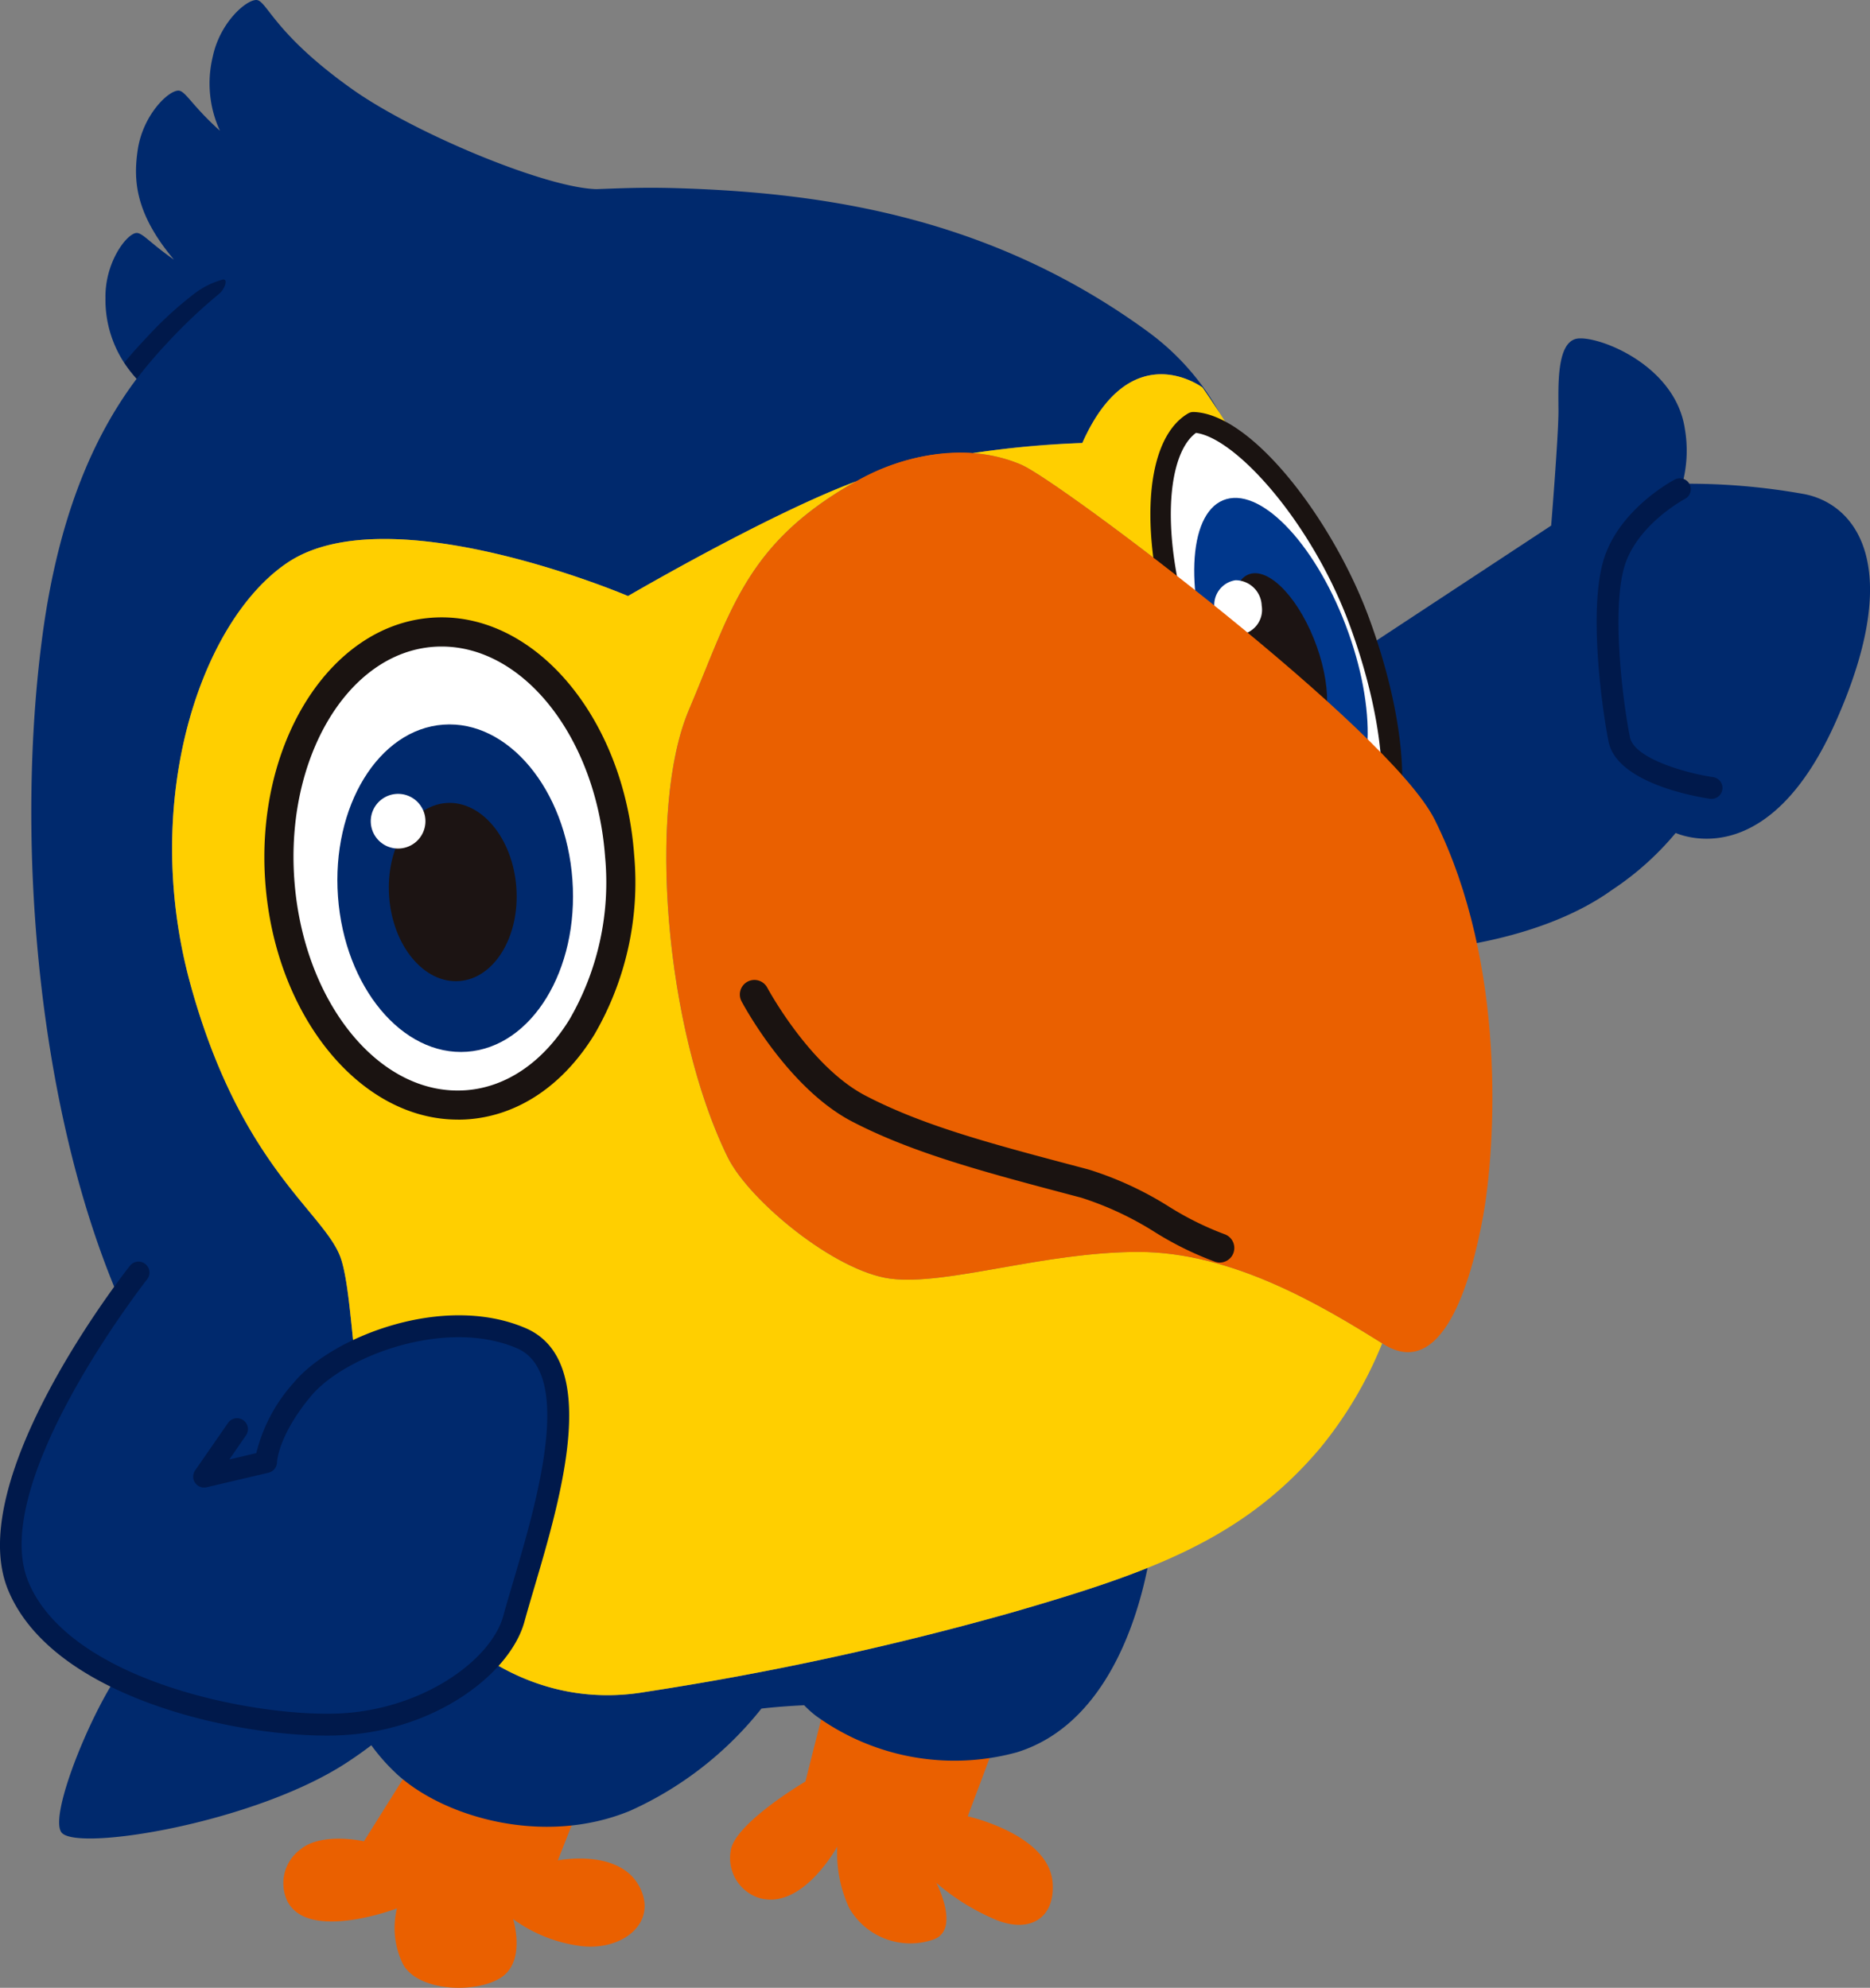 <svg xmlns="http://www.w3.org/2000/svg" width="169.316" height="180" viewBox="0 0 169.316 180">
  <rect x="0" y="0" width="169.316" height="180" fill="#808080" stroke="none"/>
  <g id="グループ_7555" data-name="グループ 7555" transform="translate(0 -1.886)">
    <path id="パス_37097" data-name="パス 37097" d="M151.393,43.432a59.307,59.307,0,0,0-11-.93,11.649,11.649,0,0,0,.219-5.009c-.881-5.719-7.7-8.36-9.679-8.14s-1.759,4.4-1.759,6.6-.66,10.339-.66,10.339L102.782,63.228l13.637,21.558s10.56-.44,17.6-5.5a26.432,26.432,0,0,0,5.766-5.16c1.457.595,8.755,2.791,14.472-10.018,6.379-14.3,1.76-19.8-2.861-20.676" transform="translate(11.934 3.188)" fill="#00296d"/>
    <path id="パス_37098" data-name="パス 37098" d="M139.933,69.721a1.211,1.211,0,0,1-.142-.01c-.858-.123-8.416-1.311-9.189-5.185-.567-2.836-1.861-11.965-.413-16.55,1.425-4.517,6.22-7.071,6.422-7.178a.99.99,0,0,1,.922,1.752c-.068.036-4.283,2.3-5.457,6.021-1.225,3.877-.215,12.161.465,15.565.394,1.974,5.243,3.287,7.528,3.614a.99.99,0,0,1-.137,1.97" transform="translate(15.04 4.505)" fill="#00194b"/>
    <path id="パス_37099" data-name="パス 37099" d="M68.175,138.882,66.043,147.3s-6.54,3.851-6.774,6.344a3.8,3.8,0,0,0,2.46,4.159c3.977,1.316,7.2-4.615,7.2-4.615A11.833,11.833,0,0,0,70,158.733a6.382,6.382,0,0,0,7.642,2.871c2.472-.877.262-5.125.262-5.125a20.183,20.183,0,0,0,4.951,3.149c3.351,1.594,5.809.141,5.575-3.149-.313-4.4-7.687-6.028-7.687-6.028l2.378-6.337" transform="translate(6.88 15.907)" fill="#ea6000"/>
    <path id="パス_37100" data-name="パス 37100" d="M35.96,143.167l-5.671,9.045s-3.8-.867-5.735.725a3.806,3.806,0,0,0-1.211,4.678c1.873,3.747,9.936.675,9.936.675a7.383,7.383,0,0,0,.578,5.113c1.459,2.5,6.848,2.6,8.971,1.06s.964-5.209.964-5.209a13.27,13.27,0,0,0,5.883,2.411c3.666.579,6.947-1.737,5.788-4.824-1.546-4.127-7.62-2.893-7.62-2.893l3.935-10.013" transform="translate(2.665 16.405)" fill="#ea6000"/>
    <path id="パス_37101" data-name="パス 37101" d="M103.636,31.918C89.779,21.8,75.042,19.38,61.4,18.939c-3.01-.1-4.723-.036-7.693.075-4.589-.112-16.545-5.089-22.131-9.065-7.16-5.089-7.718-8.08-8.679-8.063s-3.3,2.089-3.933,5.156a10.245,10.245,0,0,0,.654,6.683c-2.6-2.335-3.15-3.682-3.8-3.634-.962.069-3.183,2.27-3.643,5.367-.391,2.66-.287,5.7,3.278,9.936-2.245-1.554-2.91-2.534-3.478-2.4-.936.223-2.774,2.757-2.722,5.886a10.442,10.442,0,0,0,2.829,7.3C8.763,40.6,5.139,47.564,3.552,59.414c-2.859,21.336.219,50.372,10.778,67.53s12.32,15.176,14.3,20.895c.288.834.536,1.634.768,2.411a10.564,10.564,0,0,1-4.207,2.333c-4.529,1.165-10.612-1.789-13-.935s-8.4,14.5-6.892,16.2,17.382-.9,25.7-6.289c.85-.551,1.622-1.1,2.327-1.636a17.683,17.683,0,0,0,2.123,2.43c4.19,4.029,13.424,6.785,21.343,3.486a31.883,31.883,0,0,0,11.851-9.234.061.061,0,0,1,.025-.006c1.218-.142,2.57-.238,3.846-.3a9.878,9.878,0,0,0,1.044.94,21.387,21.387,0,0,0,18.209,3.324c7.958-2.457,10.851-11.775,11.841-16.7-3.61,1.451-7.6,2.678-12.067,3.978A275.928,275.928,0,0,1,58.1,155.1c-11.658,1.981-20.459-6.577-22.986-13.527-3.519-9.678-3.188-21.446-4.51-25.626s-9.018-8.14-13.636-24.856.936-33.036,8.8-38.275c9.239-6.159,30.8,3.044,30.8,3.044s14.743-8.614,22.436-11A77.4,77.4,0,0,1,97.7,42c4.4-9.9,10.882-5.024,10.882-5.024s.642.92,1.55,2.313a22.622,22.622,0,0,0-6.5-7.371" transform="translate(0.295 0)" fill="#00296d"/>
    <path id="パス_37102" data-name="パス 37102" d="M112.706,63.421l-.337-2.474s-4.774-13.92-7.093-18.421a94.791,94.791,0,0,0-5.556-9.074s-6.482-4.874-10.882,5.024a93.827,93.827,0,0,0-9.951.917,13.594,13.594,0,0,1,4.452,1.063c2.559,1.119,19.01,13.28,29.367,22.966" transform="translate(9.16 3.526)" fill="#ffcf00"/>
    <path id="パス_37103" data-name="パス 37103" d="M79,113.135c-5.059-.657-12.829-7.106-14.737-11-5.719-11.66-7.26-31.676-3.52-40.476S65.8,46.926,75.04,41.425c.3-.176.589-.335.885-.493C67.949,43.9,55.243,51.324,55.243,51.324s-21.562-9.2-30.8-3.044c-7.861,5.239-13.418,21.557-8.8,38.275S27.962,107.23,29.28,111.411s.991,15.948,4.51,25.626c2.527,6.95,11.329,15.508,22.986,13.527a275.928,275.928,0,0,0,33.435-7.259c12.1-3.518,20.677-6.489,27.716-14.847a36.276,36.276,0,0,0,5.6-9.464c-5.485-3.426-13.575-8.279-22.089-8.279-8.58,0-17.379,3.079-22.437,2.419" transform="translate(1.621 4.534)" fill="#ffcf00"/>
    <path id="パス_37104" data-name="パス 37104" d="M96.841,57.8c4.069,10.955,10.8,19.022,15.023,18.02s4.318-10.682.28-21.65C108.782,45.042,101.58,36.3,97.122,36.147c-3.462,2.022-4.353,10.695-.281,21.649" transform="translate(10.931 3.978)" fill="#fff"/>
    <path id="パス_37105" data-name="パス 37105" d="M111.22,76.929h0c-4.756,0-11.131-7.87-15.158-18.711-3.9-10.484-3.6-20.276.683-22.779a.943.943,0,0,1,.5-.127c5.375.183,12.677,9.964,15.868,18.629s3.918,16.725,1.859,20.559a4.339,4.339,0,0,1-2.8,2.319,4.147,4.147,0,0,1-.953.109M97.457,37.2c-2.774,2.02-3.429,10.192.353,20.37,4.014,10.8,10.087,17.494,13.41,17.5a2.253,2.253,0,0,0,.521-.059,2.48,2.48,0,0,0,1.59-1.388c1.788-3.332,1-10.981-1.968-19.032-3.411-9.258-10.264-16.9-13.907-17.386" transform="translate(10.836 3.881)" fill="#1a1311"/>
    <path id="パス_37106" data-name="パス 37106" d="M98.624,57.942c2.722,7.635,7.669,13.056,11.044,12.1s3.9-7.918,1.177-15.552S103.178,41.437,99.8,42.389s-3.9,7.917-1.179,15.553" transform="translate(11.249 4.69)" fill="#00378c"/>
    <path id="パス_37107" data-name="パス 37107" d="M100.91,56.942c1.477,4.16,4.179,7.1,6.03,6.576s2.157-4.331.679-8.49-4.181-7.106-6.034-6.576-2.155,4.329-.675,8.49" transform="translate(11.608 5.4)" fill="#1c1413"/>
    <path id="パス_37108" data-name="パス 37108" d="M98.531,51.583a2.383,2.383,0,0,0,2.368,2.3,2.266,2.266,0,0,0,1.9-2.622,2.384,2.384,0,0,0-2.37-2.3,2.263,2.263,0,0,0-1.894,2.622" transform="translate(11.439 5.466)" fill="#fff"/>
    <path id="パス_37109" data-name="パス 37109" d="M53.477,73.46c.858,11.813-5.335,21.89-13.833,22.506s-16.08-8.46-16.937-20.273S28.043,53.8,36.539,53.186s16.08,8.46,16.938,20.274" transform="translate(2.627 5.953)" fill="#fff"/>
    <path id="パス_37110" data-name="パス 37110" d="M38.965,97.453c-8.9,0-16.56-9.455-17.437-21.525-.907-12.523,5.845-23.251,15.053-23.921,9.257-.68,17.445,9.013,18.349,21.5a27.416,27.416,0,0,1-3.6,16.238c-2.841,4.622-6.909,7.348-11.452,7.681-.306.022-.611.031-.913.031M37.492,54.615c-.238,0-.48.008-.721.026-7.758.563-13.415,10.027-12.611,21.1.8,11.038,7.682,19.622,15.525,19.053,3.675-.268,7.011-2.551,9.4-6.43A24.76,24.76,0,0,0,52.3,73.694c-.777-10.7-7.28-19.079-14.805-19.079" transform="translate(2.49 5.816)" fill="#1a1311"/>
    <path id="パス_37111" data-name="パス 37111" d="M48.65,74.72c.594,8.179-3.676,15.155-9.538,15.579S28.02,84.439,27.425,76.26,31.1,61.106,36.962,60.68,48.056,66.541,48.65,74.72" transform="translate(3.178 6.824)" fill="#00296d"/>
    <path id="パス_37112" data-name="パス 37112" d="M43.089,74.679c.323,4.454-1.993,8.251-5.175,8.482s-6.019-3.192-6.342-7.644,1.992-8.25,5.172-8.481,6.021,3.192,6.345,7.643" transform="translate(3.662 7.564)" fill="#1c1413"/>
    <path id="パス_37113" data-name="パス 37113" d="M35.021,68.589A2.475,2.475,0,1,1,32.375,66.3a2.475,2.475,0,0,1,2.646,2.289" transform="translate(3.493 7.479)" fill="#fff"/>
    <path id="パス_37114" data-name="パス 37114" d="M18.67,25.854c.44-.327.885-1.35.342-1.291a7.515,7.515,0,0,0-2.651,1.332,33.017,33.017,0,0,0-4.043,3.692c-.926.979-1.679,1.815-2.231,2.5a13.747,13.747,0,0,0,1.122,1.471,41.516,41.516,0,0,1,2.8-3.29,46.792,46.792,0,0,1,4.664-4.41" transform="translate(1.171 2.633)" fill="#00194b"/>
    <path id="パス_37115" data-name="パス 37115" d="M56.088,61.934c3.739-8.8,5.059-14.738,14.3-20.237,6.639-3.95,12.319-3.519,15.839-1.98s33.317,23.963,37.394,32.115c6.6,13.2,5.5,29.694,4.4,35.854s-3.737,14.959-9.018,11.659c-5.485-3.429-13.638-8.357-22.215-8.357s-17.378,3.078-22.437,2.419-12.829-7.106-14.737-11c-5.719-11.659-7.26-31.676-3.52-40.475" transform="translate(6.276 4.264)" fill="#ea6000"/>
    <path id="パス_37116" data-name="パス 37116" d="M79.98,38.653A18.992,18.992,0,0,0,69.48,41.2c.614-.23,1.2-.434,1.753-.6a60.138,60.138,0,0,1,8.747-1.943" transform="translate(8.068 4.264)" fill="#ea6000"/>
    <path id="パス_37117" data-name="パス 37117" d="M103.474,106.982a1.353,1.353,0,0,1-.4-.064,29.362,29.362,0,0,1-5.463-2.683,28.993,28.993,0,0,0-6.682-3.127l-.463-.122c-8.241-2.178-14.751-3.9-20.281-6.773-5.8-3.017-9.846-10.573-10.016-10.893A1.319,1.319,0,0,1,62.5,82.085c.039.07,3.842,7.154,8.9,9.785,5.269,2.741,11.339,4.344,19.736,6.563l.464.124a30.731,30.731,0,0,1,7.321,3.391,27.827,27.827,0,0,0,4.951,2.455,1.321,1.321,0,0,1-.4,2.579" transform="translate(6.969 9.231)" fill="#1a1311"/>
    <path id="パス_37118" data-name="パス 37118" d="M12.438,105.13S-2.409,123.938,1.55,133.5s21.117,12.871,29.037,12.538,14.618-5.1,15.837-9.567c1.98-7.259,7.588-22.436.661-25.406s-16.5.661-19.8,4.62-3.3,6.6-3.3,6.6l-5.61,1.32,2.969-4.291" transform="translate(0.102 11.988)" fill="#00296d"/>
    <path id="パス_37119" data-name="パス 37119" d="M29.546,147.161c-8.77,0-24.856-3.617-28.807-13.172C-3.4,124,11.144,105.408,11.764,104.62a.991.991,0,0,1,1.556,1.228c-.146.184-14.444,18.461-10.753,27.384,3.719,8.988,20.393,12.243,28.079,11.929,7.573-.317,13.831-4.826,14.925-8.842.252-.922.563-1.972.9-3.109,2.084-7.061,5.573-18.879.328-21.125-6.423-2.755-15.6.683-18.647,4.342-2.976,3.572-3.069,5.956-3.07,5.978a1,1,0,0,1-.762.951l-5.611,1.319a.989.989,0,0,1-1.04-1.527l2.971-4.288a.989.989,0,1,1,1.626,1.126l-1.5,2.173,2.439-.575a14.831,14.831,0,0,1,3.431-6.423c3.391-4.07,13.476-8.1,20.945-4.9,6.864,2.941,3.21,15.318.792,23.509-.331,1.122-.638,2.157-.886,3.067-1.272,4.672-8.04,9.935-16.751,10.3-.377.018-.775.025-1.184.025" transform="translate(0 11.885)" fill="#00194b"/>
  </g>
</svg>
